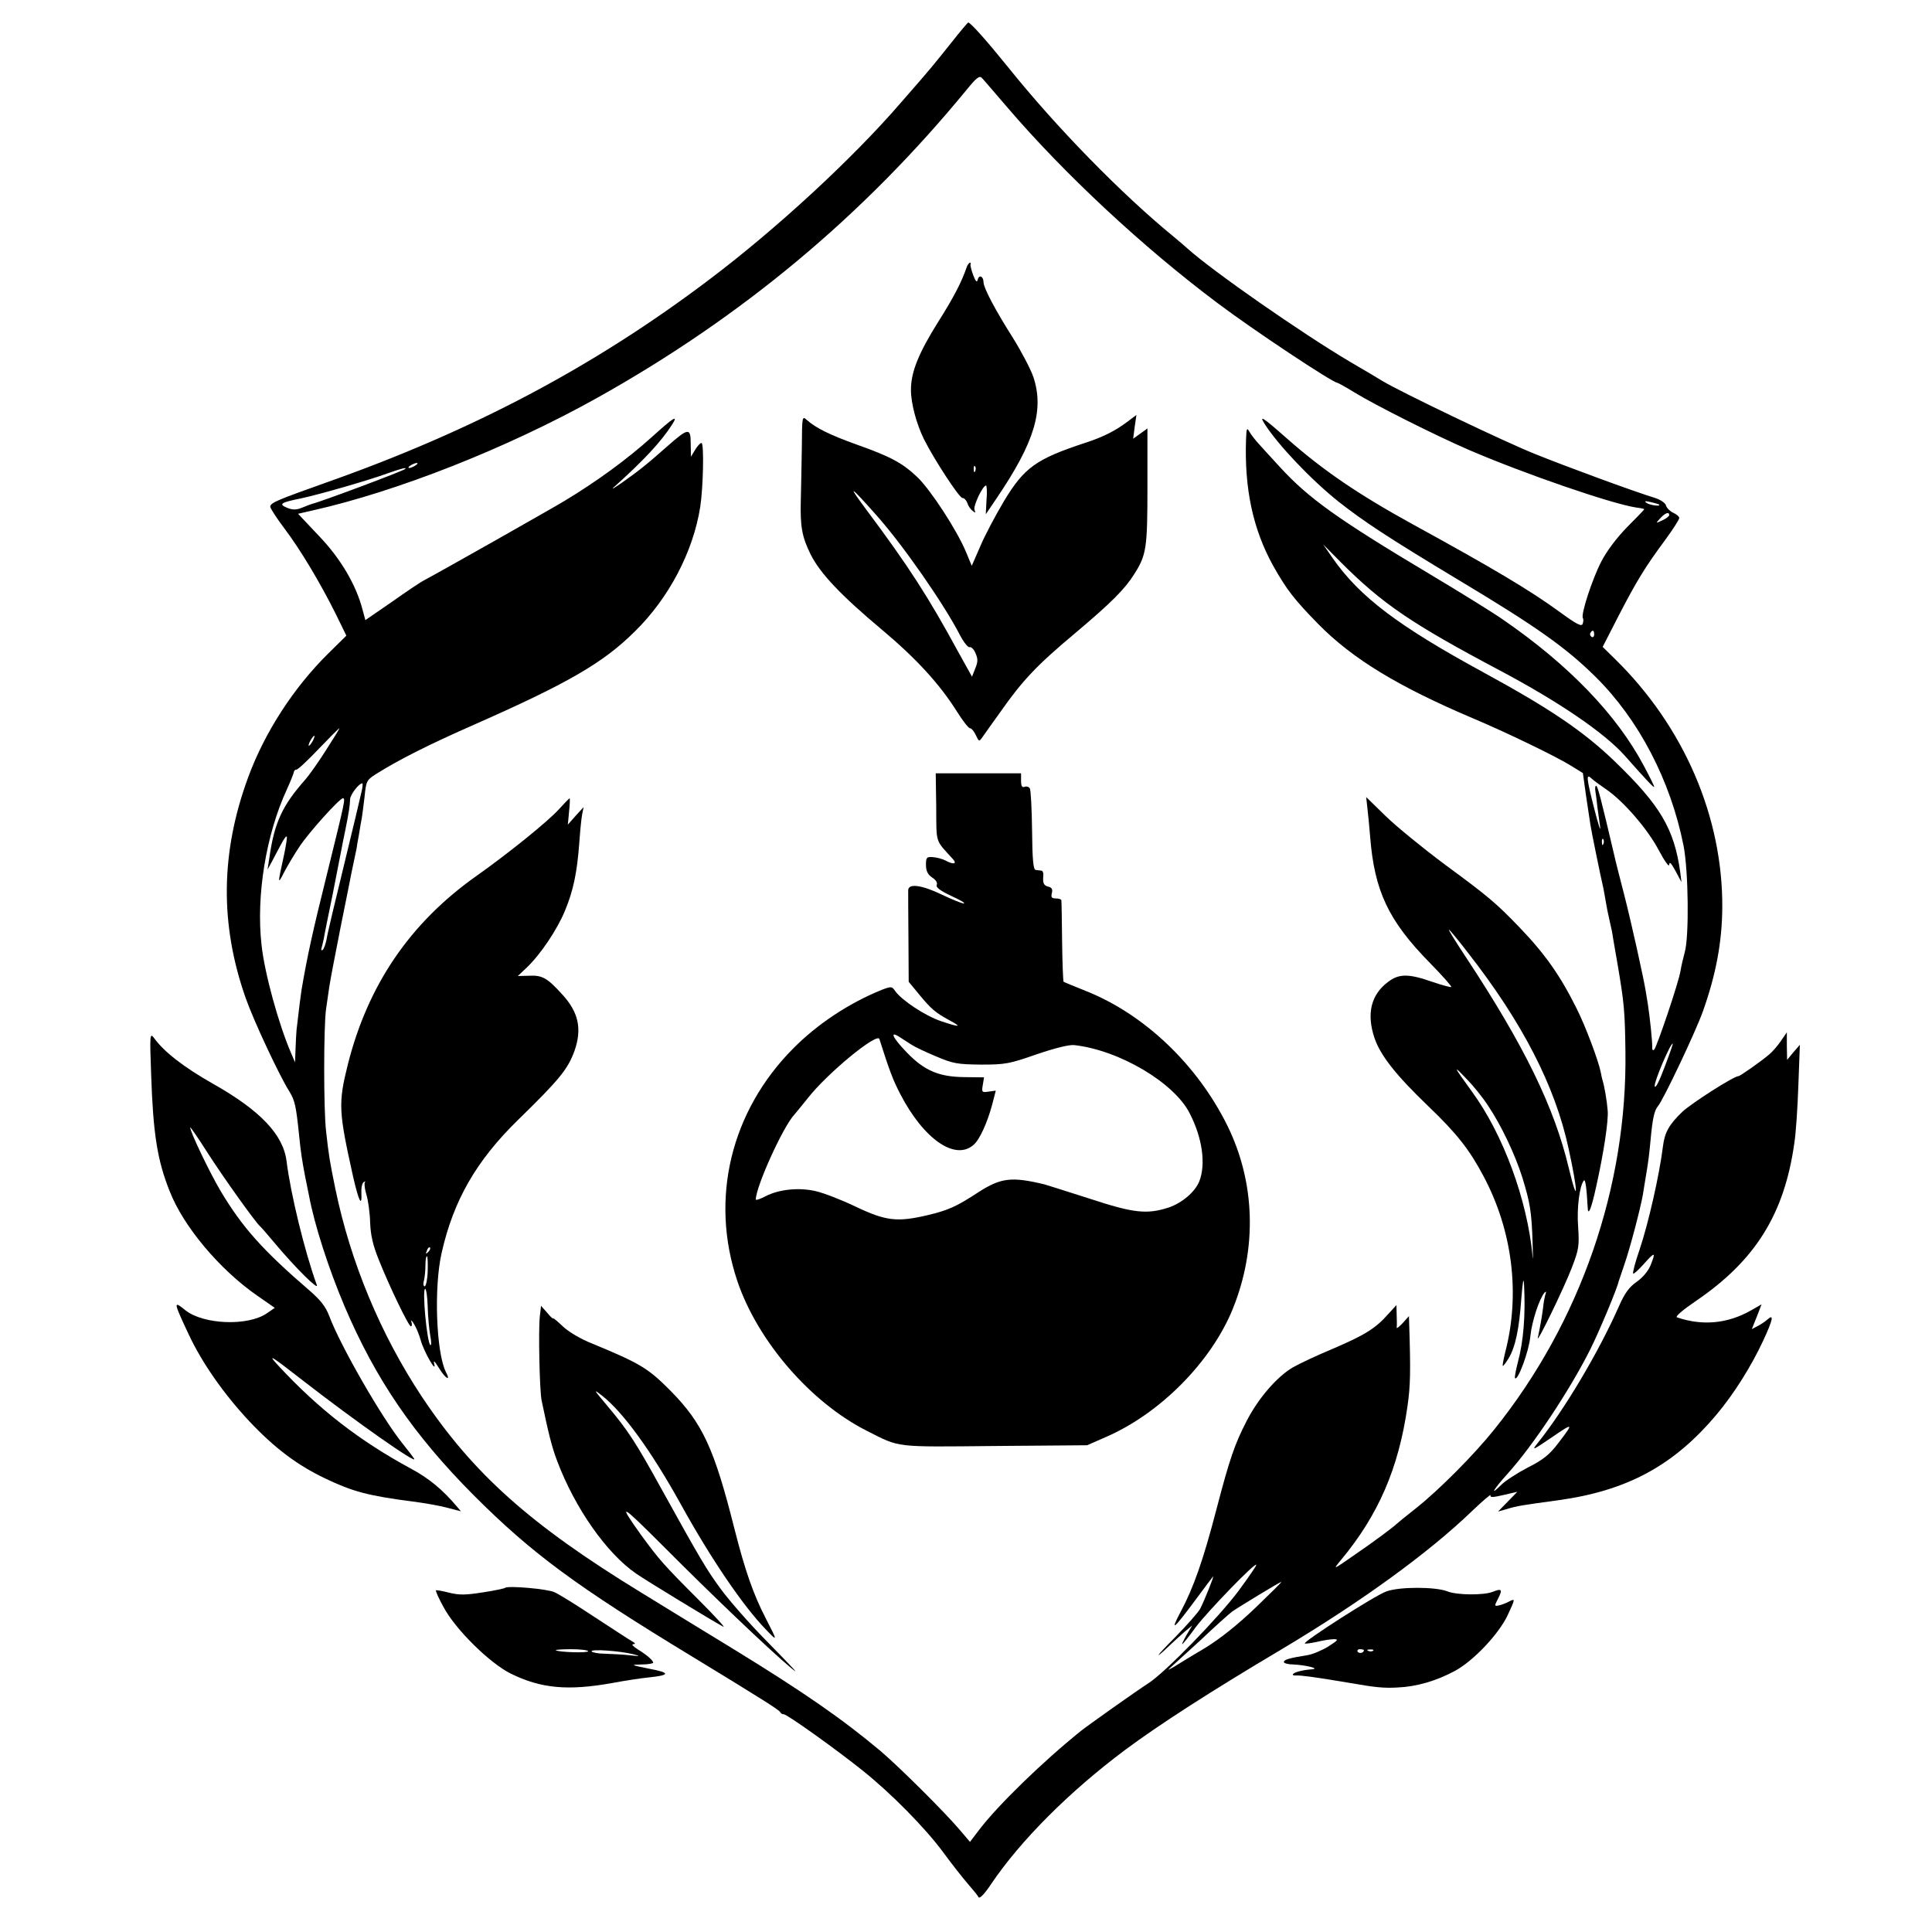 <?xml version="1.0" standalone="no"?>
<!DOCTYPE svg PUBLIC "-//W3C//DTD SVG 20010904//EN"
 "http://www.w3.org/TR/2001/REC-SVG-20010904/DTD/svg10.dtd">
<svg version="1.0" xmlns="http://www.w3.org/2000/svg"
 width="772pt" height="772pt" viewBox="0 0 772 772"
 preserveAspectRatio="xMidYMid meet">
<g transform="translate(0,772) scale(0.1,-0.1)"
fill="#000000" stroke="none">
<path d="M3805 7554 c-81 -101 -73 -93 -205 -244 -194 -225 -499 -506 -767
-708 -459 -347 -943 -603 -1529 -810 -199 -71 -224 -81 -224 -97 0 -6 25 -45
56 -86 65 -86 143 -217 205 -341 l43 -88 -72 -71 c-139 -137 -254 -315 -320
-494 -111 -301 -114 -589 -10 -884 31 -88 133 -307 174 -372 22 -36 27 -57 39
-174 7 -71 12 -102 25 -170 6 -27 12 -61 15 -74 22 -117 78 -290 141 -439 125
-294 277 -516 518 -758 232 -232 408 -362 876 -646 279 -170 344 -211 348
-220 2 -5 8 -8 14 -8 13 0 209 -140 315 -225 114 -91 251 -230 323 -328 33
-45 77 -101 97 -124 20 -23 40 -47 43 -54 5 -7 24 13 50 52 118 175 312 369
535 536 136 101 337 231 625 402 317 189 589 386 763 554 43 41 76 69 73 62
-3 -9 8 -9 51 1 l56 13 -38 -39 -39 -40 35 10 c43 13 58 15 204 35 277 38 464
139 636 345 68 81 137 191 184 292 40 86 44 109 18 86 -10 -9 -28 -21 -40 -27
l-23 -12 20 50 19 49 -42 -24 c-93 -53 -193 -63 -296 -28 -8 3 22 29 75 65
238 162 354 347 394 632 6 37 13 141 16 230 l6 162 -26 -30 -25 -30 -1 55 0
55 -24 -35 c-13 -19 -34 -43 -46 -53 -34 -29 -117 -87 -123 -87 -19 0 -189
-109 -225 -143 -53 -51 -70 -82 -77 -137 -14 -114 -58 -308 -94 -415 -17 -49
-28 -91 -25 -94 2 -3 22 15 44 40 44 49 47 47 25 -8 -9 -22 -32 -49 -55 -65
-30 -21 -48 -45 -72 -100 -81 -183 -218 -413 -325 -546 -24 -30 -18 -27 57 24
89 61 90 60 24 -26 -33 -43 -59 -64 -119 -94 -42 -22 -90 -53 -106 -69 -49
-49 -32 -19 25 44 102 113 248 333 330 496 38 76 109 247 114 273 1 3 11 32
22 65 23 65 66 230 75 283 3 17 7 46 10 62 12 71 14 88 20 150 8 89 15 122 30
140 21 24 151 298 180 380 52 147 76 275 77 414 2 362 -153 722 -428 992 l-50
49 64 125 c73 141 107 196 187 304 30 41 55 80 55 86 0 6 -11 15 -24 21 -13 6
-26 19 -29 29 -2 10 -22 23 -43 30 -88 27 -357 126 -483 177 -122 49 -531 245
-606 290 -16 10 -75 45 -130 77 -193 114 -553 365 -650 453 -11 10 -36 31 -55
47 -209 171 -470 438 -663 679 -84 104 -149 177 -158 177 -2 0 -31 -34 -64
-76z m221 -264 c227 -265 540 -557 839 -781 139 -105 461 -319 480 -319 2 0
33 -17 67 -38 87 -53 320 -170 458 -230 221 -95 569 -215 668 -230 17 -2 32
-5 32 -7 0 -2 -31 -34 -68 -71 -42 -43 -82 -96 -104 -139 -36 -70 -82 -211
-73 -225 3 -5 2 -15 -1 -23 -4 -12 -25 -1 -92 48 -121 88 -266 174 -587 350
-218 120 -358 215 -505 345 -94 83 -111 94 -86 55 53 -83 185 -222 294 -309
103 -81 197 -143 476 -311 314 -188 434 -273 552 -390 172 -170 299 -413 351
-673 20 -102 23 -364 5 -427 -6 -22 -14 -56 -17 -75 -7 -45 -94 -302 -105
-314 -5 -5 -9 -1 -8 10 1 20 -9 117 -17 169 -3 17 -7 41 -9 55 -9 55 -57 272
-86 385 -17 66 -35 136 -39 155 -54 230 -67 280 -73 280 -4 0 -5 -10 -3 -22 2
-13 6 -41 8 -63 3 -22 8 -58 11 -80 3 -22 -8 12 -24 75 -31 122 -33 141 -10
119 8 -8 35 -27 58 -43 69 -47 166 -159 210 -243 24 -45 42 -70 42 -58 1 14 8
6 25 -25 l24 -45 -5 40 c-24 173 -80 267 -260 441 -125 121 -260 212 -524 356
-342 186 -497 303 -605 458 l-38 55 70 -71 c167 -167 283 -246 638 -434 235
-125 414 -247 496 -338 91 -103 119 -132 119 -126 0 4 -19 42 -42 85 -108 203
-299 402 -562 583 -37 26 -169 108 -293 182 -367 219 -484 303 -597 426 -32
35 -70 76 -84 92 -15 16 -32 38 -39 50 -11 19 -12 15 -14 -29 -7 -199 28 -360
108 -505 54 -96 84 -135 181 -234 137 -139 318 -249 617 -376 133 -56 334
-153 393 -190 l47 -29 13 -93 c8 -51 15 -102 17 -113 3 -22 43 -218 51 -250 2
-11 7 -36 10 -55 3 -19 10 -55 16 -80 6 -25 12 -54 13 -65 2 -11 10 -60 19
-110 26 -154 29 -186 31 -345 8 -542 -180 -1084 -524 -1512 -80 -100 -219
-240 -312 -314 -41 -32 -76 -61 -79 -64 -11 -11 -88 -69 -170 -125 -85 -59
-85 -59 -52 -19 150 180 231 368 266 614 12 82 13 141 7 328 l-1 33 -25 -28
c-14 -15 -25 -23 -24 -18 1 6 1 28 0 50 l-1 40 -33 -36 c-50 -57 -94 -84 -220
-138 -65 -27 -137 -61 -161 -75 -63 -37 -137 -122 -184 -213 -49 -95 -68 -151
-122 -357 -52 -200 -91 -311 -142 -406 -45 -85 -29 -72 62 51 34 46 64 86 67
89 7 7 -35 -97 -51 -128 -7 -14 -53 -66 -102 -116 -78 -78 -88 -96 -15 -26 15
14 39 36 55 50 l30 25 -22 -37 c-12 -21 -20 -38 -18 -38 2 0 27 30 54 68 50
66 242 264 242 249 0 -5 -32 -51 -71 -104 -79 -106 -293 -326 -360 -369 -44
-28 -240 -167 -269 -190 -152 -122 -330 -295 -406 -394 l-38 -50 -40 47 c-58
69 -240 250 -316 315 -155 130 -308 236 -590 409 -124 76 -290 177 -369 226
-443 271 -671 475 -876 783 -164 248 -284 535 -345 830 -23 113 -26 131 -37
230 -10 83 -10 419 0 488 4 28 10 69 13 90 3 20 23 127 45 237 22 110 42 207
43 215 9 43 20 96 21 100 0 3 4 27 9 53 4 27 10 59 12 70 2 12 7 51 11 85 6
60 8 65 44 88 92 58 211 118 395 199 372 164 514 246 640 371 137 134 234 320
262 498 12 77 16 256 5 256 -5 0 -16 -12 -25 -27 l-17 -28 -1 52 c0 65 -9 64
-92 -9 -87 -77 -114 -98 -183 -147 -33 -23 -46 -30 -30 -16 116 104 187 180
231 249 26 41 5 28 -82 -51 -99 -89 -221 -178 -349 -255 -58 -35 -502 -286
-557 -315 -15 -7 -74 -47 -132 -88 l-106 -73 -11 41 c-26 100 -87 204 -174
295 l-84 89 57 13 c339 76 778 249 1138 450 578 323 1063 727 1478 1233 39 48
51 56 60 45 7 -7 52 -60 102 -118z m-2366 -1430 c-8 -5 -19 -10 -25 -10 -5 0
-3 5 5 10 8 5 20 10 25 10 6 0 3 -5 -5 -10z m-41 -14 c-8 -8 -333 -130 -374
-140 -5 -2 -23 -8 -39 -15 -23 -9 -36 -9 -59 0 -35 15 -26 21 58 38 70 15 266
71 345 100 54 19 77 25 69 17z m5010 -142 c10 -9 -35 -3 -49 6 -11 8 -7 9 15
4 17 -4 32 -8 34 -10z m41 -42 c0 -5 -12 -14 -27 -21 -28 -13 -28 -13 -9 8 20
22 36 27 36 13z m-300 -478 c0 -8 -5 -12 -10 -9 -6 4 -8 11 -5 16 9 14 15 11
15 -7z m-5067 -461 c-31 -49 -68 -101 -83 -118 -93 -105 -124 -173 -144 -315
l-7 -45 19 35 c10 19 26 50 36 68 10 19 19 32 22 29 2 -2 -3 -35 -11 -73 -26
-118 -26 -121 0 -70 14 27 41 72 61 102 38 58 161 194 174 194 11 0 10 -5 -64
-305 -56 -225 -78 -324 -101 -460 -4 -26 -8 -57 -20 -160 -1 -11 -3 -45 -4
-75 l-2 -55 -15 35 c-50 115 -107 321 -119 435 -22 196 18 440 101 620 15 33
28 65 28 70 1 6 6 10 11 10 6 0 45 37 89 83 43 45 80 82 82 82 2 0 -22 -39
-53 -87z m-53 37 c-6 -11 -13 -20 -16 -20 -2 0 0 9 6 20 6 11 13 20 16 20 2 0
0 -9 -6 -20z m195 -202 c-4 -18 -35 -150 -70 -293 -35 -143 -67 -277 -70 -298
-4 -20 -11 -40 -16 -43 -5 -3 -7 1 -4 8 2 7 6 24 9 38 2 14 18 93 35 175 16
83 32 163 35 179 3 16 10 52 16 80 15 74 18 98 19 123 1 18 35 63 49 63 2 0 1
-15 -3 -32z m4962 -210 c-3 -8 -6 -5 -6 6 -1 11 2 17 5 13 3 -3 4 -12 1 -19z
m244 -893 c-21 -57 -37 -87 -39 -75 -3 17 62 170 72 170 2 0 -13 -43 -33 -95z
m-1634 -2159 c-71 -68 -140 -123 -200 -160 -51 -30 -108 -65 -127 -77 -19 -11
-27 -14 -17 -6 9 8 65 59 124 113 58 55 115 106 126 114 27 19 190 118 197
119 3 0 -44 -46 -103 -103z"/>
<path d="M3863 6653 c-20 -59 -52 -121 -114 -219 -79 -126 -109 -201 -109
-272 0 -54 22 -136 52 -197 40 -80 141 -235 154 -235 7 0 15 -9 19 -19 3 -11
12 -25 21 -32 12 -10 13 -9 8 4 -6 15 33 97 46 97 3 0 5 -26 2 -57 l-3 -58 44
65 c151 223 190 352 146 484 -11 32 -48 102 -81 155 -71 112 -117 199 -118
223 0 24 -18 32 -23 11 -3 -13 -8 -9 -18 17 -7 19 -12 38 -11 43 4 15 -9 6
-15 -10z m34 -815 c-3 -8 -6 -5 -6 6 -1 11 2 17 5 13 3 -3 4 -12 1 -19z"/>
<path d="M3204 5932 c-1 -70 -3 -163 -4 -207 -3 -108 4 -149 39 -220 38 -76
121 -164 286 -302 138 -116 229 -216 298 -325 23 -37 47 -68 53 -68 6 0 16
-12 23 -27 13 -27 13 -28 27 -8 8 11 40 57 72 101 87 124 144 185 297 313 147
124 199 176 238 238 48 76 52 103 52 349 l0 232 -29 -21 -28 -20 6 47 7 48
-33 -25 c-52 -39 -97 -62 -173 -87 -195 -64 -243 -99 -323 -232 -34 -57 -77
-138 -95 -181 l-34 -78 -22 53 c-36 88 -142 250 -195 301 -60 57 -106 82 -244
131 -106 38 -162 66 -197 97 -20 18 -20 17 -21 -109z m300 -273 c104 -117 267
-351 332 -477 15 -29 33 -51 39 -48 6 2 17 -9 23 -24 10 -23 10 -34 -1 -61
l-13 -33 -55 99 c-119 219 -198 342 -367 568 -79 106 -67 99 42 -24z"/>
<path d="M3741 4495 c1 -148 -5 -129 66 -207 19 -21 3 -24 -30 -6 -12 6 -34
12 -49 13 -25 2 -28 -1 -28 -31 0 -24 7 -38 24 -50 15 -9 23 -21 19 -30 -4
-10 14 -23 58 -44 35 -16 58 -29 50 -30 -8 0 -47 16 -87 35 -81 39 -134 46
-135 18 0 -10 0 -96 1 -192 l1 -174 42 -51 c48 -58 64 -72 121 -103 52 -28 42
-29 -35 -3 -62 21 -156 83 -182 120 -13 19 -16 19 -53 5 -131 -53 -257 -136
-355 -235 -249 -251 -333 -600 -223 -928 81 -241 294 -487 519 -600 133 -67
104 -64 509 -60 l370 3 73 32 c218 94 423 301 509 513 98 242 90 506 -22 733
-121 244 -332 445 -567 538 -45 18 -84 34 -87 36 -2 2 -5 74 -6 161 -1 86 -2
160 -3 165 -1 4 -11 7 -22 7 -17 0 -20 5 -16 21 4 15 0 23 -14 26 -19 5 -23
14 -20 46 1 9 -3 18 -8 18 -6 1 -16 2 -23 3 -9 1 -13 43 -14 157 -1 87 -5 162
-9 169 -4 6 -13 9 -21 6 -10 -4 -14 3 -14 24 l0 30 -170 0 -171 0 2 -135z
m-98 -950 c12 -8 56 -29 97 -46 68 -29 85 -32 180 -33 97 0 113 3 222 41 73
25 130 39 150 37 180 -20 400 -150 462 -273 51 -99 65 -204 38 -272 -17 -42
-69 -86 -122 -104 -86 -28 -139 -23 -315 35 -88 28 -169 54 -180 57 -132 32
-175 27 -264 -30 -90 -59 -122 -73 -206 -93 -120 -28 -165 -23 -285 34 -58 28
-129 55 -159 62 -67 16 -146 8 -200 -19 -22 -12 -41 -18 -41 -14 1 53 109 291
154 339 6 7 30 36 54 66 77 99 278 264 286 236 40 -126 54 -163 83 -219 94
-182 221 -269 294 -203 24 21 54 88 73 158 l15 58 -29 -4 c-26 -4 -28 -2 -23
26 l5 31 -79 1 c-101 1 -160 26 -230 99 -57 59 -70 88 -28 61 14 -9 35 -23 48
-31z"/>
<path d="M2233 4486 c-42 -47 -199 -174 -329 -266 -266 -188 -434 -436 -514
-753 -39 -156 -37 -188 21 -449 23 -100 36 -125 33 -63 -1 19 3 38 10 42 6 3
8 3 4 -1 -3 -4 -1 -27 6 -49 7 -23 14 -73 15 -112 2 -51 11 -91 35 -150 44
-110 119 -265 128 -265 4 0 5 8 2 18 -3 9 2 6 10 -8 9 -14 21 -43 27 -65 12
-45 65 -137 54 -95 -4 17 2 11 20 -18 26 -42 47 -53 27 -15 -39 77 -49 339
-17 478 47 208 138 367 305 530 168 164 199 203 226 277 30 87 16 153 -49 224
-61 67 -80 78 -135 75 l-43 -1 34 32 c56 53 123 152 155 230 33 80 48 151 57
273 3 44 8 94 11 110 l6 30 -32 -35 -31 -35 5 53 c3 28 4 52 2 52 -2 0 -21
-20 -43 -44z m-522 -1769 c-10 -9 -11 -8 -5 6 3 10 9 15 12 12 3 -3 0 -11 -7
-18z m-2 -77 c-1 -33 -7 -60 -12 -60 -5 0 -7 10 -3 23 3 12 6 39 6 60 0 20 2
37 6 37 3 0 4 -27 3 -60z m0 -141 c1 -40 6 -91 10 -115 5 -24 5 -41 1 -39 -14
9 -34 225 -21 225 4 0 9 -32 10 -71z"/>
<path d="M5464 4490 c3 -25 8 -76 11 -114 17 -216 73 -335 238 -503 50 -51 89
-95 86 -97 -2 -2 -35 7 -74 20 -96 34 -135 34 -179 0 -68 -51 -86 -127 -54
-223 24 -71 86 -149 215 -273 114 -109 165 -174 221 -280 116 -218 147 -471
87 -702 -7 -29 -12 -54 -10 -56 1 -2 12 12 23 30 27 45 42 114 51 239 6 72 9
89 11 54 6 -119 -2 -224 -25 -309 -8 -32 -14 -61 -11 -63 11 -12 56 109 61
167 6 60 36 151 57 175 6 6 7 4 4 -5 -3 -8 -8 -33 -10 -55 -5 -39 -12 -78 -21
-120 -8 -33 103 194 136 280 28 73 30 87 25 163 -6 76 6 165 23 185 6 6 11
-31 15 -105 1 -41 14 -12 34 80 30 134 50 266 46 305 -3 39 -13 96 -20 119 -3
9 -6 25 -8 35 -9 45 -61 184 -96 253 -65 131 -126 218 -229 325 -92 96 -128
126 -297 250 -87 65 -194 152 -237 194 l-78 76 5 -45z m401 -576 c218 -279
349 -533 403 -784 38 -174 39 -236 1 -79 -58 245 -178 490 -410 842 -43 65
-74 115 -69 112 5 -3 39 -44 75 -91z m81 -612 c53 -79 108 -195 137 -287 31
-101 37 -136 41 -260 2 -55 2 -80 0 -55 -21 225 -117 487 -243 659 -74 102
-77 109 -23 52 29 -29 68 -78 88 -109z"/>
<path d="M2157 2459 c-6 -55 -1 -293 7 -334 27 -130 41 -187 62 -242 71 -189
198 -370 316 -451 42 -29 303 -188 348 -212 11 -6 -35 44 -103 112 -137 137
-153 156 -225 254 -95 133 -84 128 85 -41 199 -200 426 -416 508 -485 43 -36
33 -25 -96 107 -64 65 -143 155 -177 201 -59 80 -82 119 -247 417 -94 170
-126 220 -207 316 -57 68 -59 71 -22 42 85 -67 197 -222 314 -433 121 -219
249 -407 341 -502 47 -49 47 -48 -2 47 -49 95 -82 190 -124 355 -81 323 -128
423 -255 552 -90 91 -122 110 -313 189 -46 18 -95 47 -118 69 -21 20 -39 35
-39 32 0 -3 -11 7 -24 23 l-24 27 -5 -43z"/>
<path d="M604 3425 c8 -234 24 -340 74 -465 55 -141 199 -312 348 -416 l72
-50 -32 -22 c-76 -52 -254 -45 -326 13 -48 39 -47 33 13 -95 54 -116 142 -241
243 -349 102 -108 191 -175 304 -229 109 -52 171 -69 350 -92 47 -6 109 -17
138 -25 l54 -14 -19 22 c-52 62 -109 110 -180 148 -207 112 -368 237 -528 409
-51 55 -35 45 100 -60 202 -157 455 -335 440 -309 -5 8 -25 34 -45 59 -83 102
-251 394 -295 513 -14 36 -34 62 -78 100 -188 162 -268 252 -355 397 -45 76
-122 237 -122 255 0 4 33 -44 73 -107 62 -96 186 -270 206 -288 4 -3 31 -34
61 -70 78 -93 174 -189 166 -165 -50 138 -105 367 -121 495 -13 106 -105 203
-295 310 -116 66 -195 127 -235 183 -16 21 -17 12 -11 -148z"/>
<path d="M2018 1375 c-2 -2 -42 -11 -89 -18 -70 -11 -95 -11 -135 -1 -27 7
-51 11 -52 9 -2 -2 11 -32 30 -66 47 -89 184 -224 268 -266 121 -60 229 -70
407 -38 48 9 113 19 143 22 89 9 90 19 4 35 -74 15 -76 16 -31 17 26 0 47 4
47 7 0 9 -25 31 -61 53 -19 12 -27 21 -19 21 11 1 9 4 -5 12 -11 6 -78 50
-150 97 -71 47 -143 92 -160 99 -28 13 -187 27 -197 17z m332 -253 c0 -8 -121
-4 -129 4 -2 2 26 4 62 4 37 0 67 -4 67 -8z m180 -12 c31 -8 29 -9 -15 -4 -27
3 -71 5 -98 6 -26 0 -50 5 -53 9 -6 11 115 2 166 -11z"/>
<path d="M5540 1361 c-44 -15 -334 -201 -326 -208 2 -2 23 1 47 6 24 6 55 11
68 11 21 0 18 -4 -21 -29 -26 -16 -64 -32 -85 -35 -70 -11 -93 -18 -93 -27 0
-5 17 -10 38 -10 47 -2 106 -16 77 -19 -40 -3 -70 -11 -78 -19 -4 -4 2 -7 13
-6 18 1 79 -7 215 -30 102 -18 136 -21 189 -18 75 3 155 26 229 66 72 38 175
146 211 222 31 67 32 69 5 55 -11 -6 -29 -13 -40 -15 -18 -4 -18 -2 -3 27 19
37 15 42 -22 27 -37 -14 -142 -13 -180 2 -48 19 -192 19 -244 0z m-90 -235 c0
-11 -19 -15 -25 -6 -3 5 1 10 9 10 9 0 16 -2 16 -4z m37 -2 c-3 -3 -12 -4 -19
-1 -8 3 -5 6 6 6 11 1 17 -2 13 -5z"/>
</g>
</svg>

